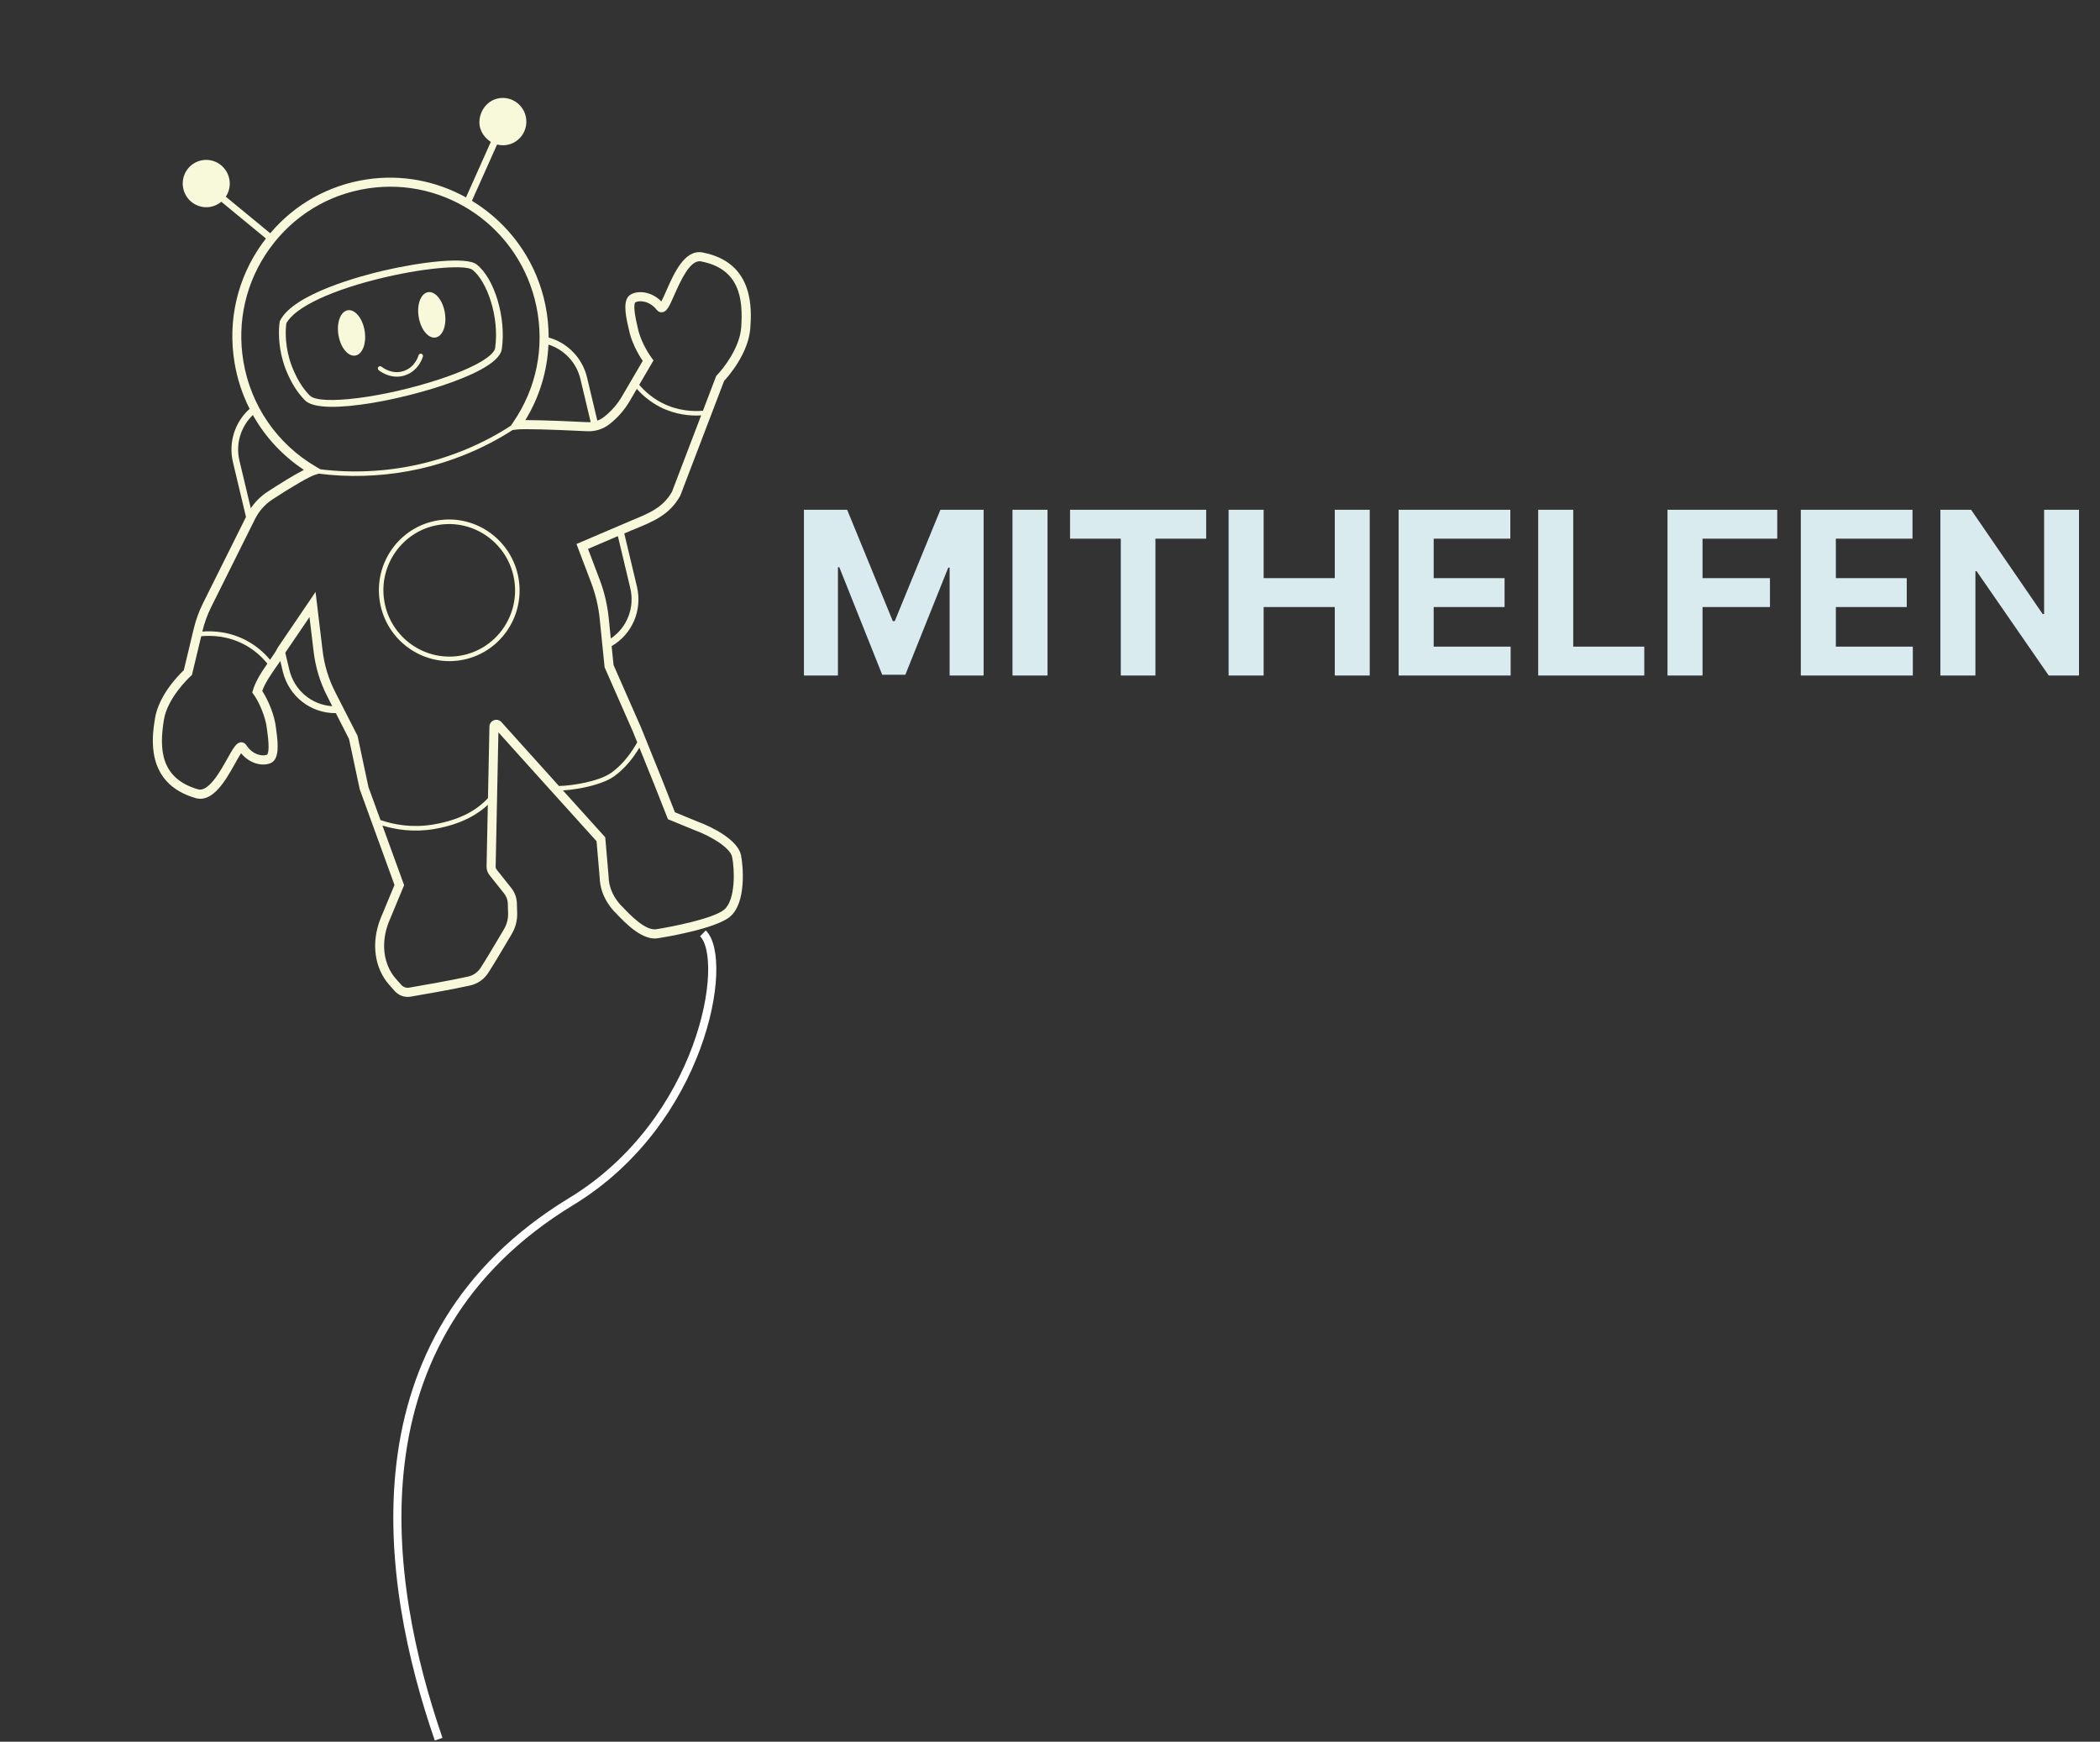 <svg width="258" height="214" viewBox="0 0 258 214" fill="none" xmlns="http://www.w3.org/2000/svg">
<rect x="0" y="0" width="258" height="214" fill="#333333" stroke="none"/>
<g clip-path="url(#clip0_414_1036)">
<path d="M49.278 46.239C49.44 46.212 49.604 46.17 49.772 46.114C51.414 45.565 51.905 43.987 51.957 43.812C52 43.663 51.915 43.507 51.767 43.466C51.619 43.423 51.465 43.508 51.425 43.657C51.382 43.805 50.971 45.123 49.599 45.584C48.118 46.081 46.924 45.096 46.875 45.056C46.757 44.956 46.582 44.971 46.484 45.09C46.385 45.208 46.401 45.384 46.519 45.483C46.574 45.528 47.745 46.494 49.281 46.238L49.278 46.239Z" fill="#F8F8DB"/>
<path d="M43.653 43.689C44.541 43.541 45.052 42.174 44.796 40.636C44.54 39.099 43.612 37.972 42.725 38.12C41.837 38.268 41.326 39.634 41.582 41.172C41.839 42.71 42.766 43.837 43.653 43.689Z" fill="#F8F8DB"/>
<path d="M53.511 41.47C54.398 41.322 54.91 39.956 54.653 38.418C54.397 36.879 53.469 35.753 52.582 35.901C51.695 36.049 51.183 37.415 51.44 38.953C51.696 40.492 52.624 41.618 53.511 41.47Z" fill="#F8F8DB"/>
<path d="M45.672 49.518C48.587 49.032 51.754 48.229 54.308 47.381C57.515 46.316 61.394 44.672 61.651 42.892C62.208 39.062 60.756 34.201 58.548 32.484C57.314 31.525 51.858 32.146 47.104 33.253C44.537 33.851 36.035 36.065 34.4 39.42L34.372 39.476L34.363 39.537C34.198 40.556 34.202 42.434 34.76 44.35C34.791 44.466 35.533 47.244 37.476 49.195C38.514 50.241 41.883 50.147 45.674 49.514L45.672 49.518ZM35.175 39.736C36.213 37.741 40.84 35.575 47.294 34.069C52.783 32.788 57.283 32.559 58.04 33.147C59.814 34.525 61.385 38.933 60.829 42.769C60.713 43.561 58.87 44.979 54.045 46.583C47.218 48.852 39.301 49.852 38.064 48.604C36.285 46.815 35.573 44.163 35.564 44.128C34.923 41.92 35.123 40.13 35.178 39.735L35.175 39.736Z" fill="#F8F8DB"/>
<path d="M86.308 31.02C84.12 30.603 82.802 33.586 81.843 35.763C81.648 36.2 81.424 36.714 81.25 37.035C80.064 35.83 78.425 35.636 77.48 36.193C76.524 36.754 76.786 38.476 77.209 40.253C77.235 40.356 77.253 40.433 77.26 40.477C77.528 41.88 78.299 43.366 78.963 44.341L76.421 48.692C75.844 49.681 75.094 50.537 74.193 51.239C73.946 51.431 73.675 51.578 73.387 51.685L72.12 46.369C71.552 43.99 69.729 42.115 67.407 41.471C67.406 40.131 67.273 38.779 66.995 37.431C65.985 32.539 63.16 28.253 59.044 25.366C58.697 25.121 58.338 24.894 57.978 24.674L61.07 17.755C61.393 17.837 61.804 17.887 62.255 17.812C63.829 17.55 64.891 16.052 64.627 14.467C64.362 12.882 62.872 11.81 61.298 12.072C59.626 12.351 58.718 14.027 58.927 15.417C59.094 16.537 59.939 17.198 60.299 17.433L57.252 24.254C53.523 22.189 49.265 21.406 45.05 22.044C40.374 22.755 36.224 25.085 33.199 28.661L27.743 24.167C28.134 23.575 28.315 22.836 28.188 22.078C27.924 20.493 26.434 19.421 24.86 19.683C23.286 19.946 22.225 21.443 22.489 23.028C22.753 24.614 24.243 25.686 25.817 25.423C26.343 25.335 26.808 25.108 27.189 24.789L32.674 29.306C32.526 29.495 32.38 29.684 32.238 29.881C29.163 34.15 27.948 39.371 28.817 44.581C29.15 46.577 29.779 48.478 30.669 50.234C28.846 51.858 28.045 54.377 28.619 56.789L30.222 63.518L24.949 74.099C24.7 74.596 24.477 75.115 24.286 75.64C24.186 75.917 24.09 76.205 24.006 76.491C23.932 76.739 23.865 76.994 23.803 77.251L22.582 82.347C21.849 83.042 19.495 85.466 19.039 88.282C18.688 90.46 17.756 96.243 24.02 98.057C26.16 98.678 27.749 95.835 28.908 93.757C29.142 93.338 29.415 92.851 29.618 92.548C30.686 93.86 32.3 94.206 33.294 93.74C34.296 93.269 34.197 91.532 33.941 89.725C33.924 89.62 33.913 89.539 33.911 89.494C33.751 87.81 32.863 85.872 32.219 84.895C32.566 83.89 33.373 82.741 34.03 81.804C34.176 81.599 34.312 81.403 34.438 81.215L34.741 82.491C35.472 85.556 38.173 87.653 41.261 87.623L42.878 90.793L44.197 96.982L48.466 108.732L46.743 112.878C45.576 115.835 45.993 118.959 47.838 121.032L48.495 121.769C48.987 122.322 49.714 122.58 50.439 122.459L50.448 122.458C52.384 122.127 55.916 121.507 57.799 121.074C58.699 120.867 59.475 120.321 59.985 119.533C60.591 118.599 61.387 117.26 62.087 116.077C62.362 115.615 62.623 115.175 62.856 114.785C63.33 113.997 63.567 113.094 63.538 112.178L63.503 110.988C63.482 110.306 63.239 109.638 62.815 109.105L61.014 106.841C60.939 106.746 60.897 106.628 60.894 106.527L61.233 89.982C64.019 93.091 72.174 102.121 73.291 103.357L73.671 107.779C73.719 110.344 75.483 112.031 75.709 112.237C76.866 113.458 79.006 115.693 80.967 115.259C81.751 115.134 87.865 114.12 89.658 112.656C91.785 110.919 91.27 106.126 91.029 105.033C90.624 103.199 87.522 101.617 85.772 100.976L82.923 99.805L81.338 95.782L78.774 89.429L75.379 81.71L75.144 79.389C77.673 77.917 78.944 74.973 78.251 72.071L76.697 65.547L77.568 65.172L78.032 64.982C80.302 64.051 82.264 63.248 83.556 60.941L83.576 60.907L88.962 46.802C89.458 46.269 91.973 43.416 92.183 40.289C92.331 38.089 92.721 32.241 86.32 31.024L86.308 31.02ZM71.306 46.564L72.57 51.864C72.442 51.874 72.316 51.878 72.185 51.872C69.976 51.764 66.467 51.61 64.546 51.618C66.279 48.779 67.239 45.607 67.383 42.342C69.32 42.954 70.827 44.55 71.306 46.561L71.306 46.564ZM33.13 30.539C36.029 26.514 40.315 23.887 45.211 23.147C54.836 21.69 63.922 28.063 65.901 37.656C66.932 42.655 65.915 47.712 63.037 51.898L62.752 52.314C59.321 54.549 55.359 56.201 51.255 57.101C47.36 57.957 43.259 58.148 39.369 57.663L38.801 57.333C34.053 54.554 30.808 49.842 29.901 44.398C29.082 39.488 30.228 34.565 33.127 30.537L33.13 30.539ZM31.069 50.998C32.581 53.687 34.714 56 37.334 57.73C36.09 58.369 34.312 59.481 32.873 60.418C32.056 60.951 31.355 61.643 30.811 62.448L29.416 56.591C28.929 54.547 29.575 52.419 31.066 50.995L31.069 50.998ZM31.066 84.835L30.992 85.099L31.155 85.318C31.749 86.112 32.648 88.042 32.797 89.595C32.803 89.651 32.817 89.748 32.835 89.875C33.178 92.288 32.874 92.674 32.818 92.723C32.351 92.942 31.081 92.822 30.265 91.556C30.114 91.323 29.884 91.194 29.63 91.203C29.045 91.221 28.674 91.883 27.935 93.205C27.068 94.758 25.617 97.357 24.322 96.981C19.639 95.625 19.577 91.913 20.133 88.462C20.569 85.763 23.159 83.325 23.452 83.055L23.579 82.941L24.72 78.174C25.94 78.053 27.96 78.099 30.022 79.197C31.097 79.772 32.066 80.573 32.849 81.54C32.148 82.549 31.372 83.732 31.069 84.834L31.066 84.835ZM35.546 82.291L35.049 80.201C35.049 80.201 35.059 80.179 35.066 80.17L38.024 75.82L38.533 80.07C38.762 81.985 39.322 83.829 40.199 85.544L40.823 86.769C38.306 86.611 36.153 84.834 35.547 82.294L35.546 82.291ZM59.778 106.514C59.783 106.882 59.913 107.243 60.142 107.53L61.943 109.794C62.217 110.14 62.376 110.572 62.388 111.012L62.423 112.202C62.444 112.904 62.264 113.594 61.9 114.199C61.664 114.59 61.404 115.033 61.127 115.498C60.43 116.671 59.642 118.001 59.046 118.916C58.695 119.459 58.159 119.838 57.541 119.981C55.617 120.423 51.803 121.087 50.252 121.354C49.912 121.406 49.552 121.29 49.314 121.024L48.656 120.286C47.095 118.532 46.755 115.851 47.762 113.301L49.649 108.758L46.984 101.434C48.621 101.937 50.792 102.283 53.281 101.871L53.3 101.868C56.903 101.267 58.889 99.868 59.933 98.889L59.776 106.52L59.778 106.514ZM80.301 96.193L82.061 100.654L85.368 102.013C87.426 102.766 89.701 104.189 89.939 105.265C90.253 106.689 90.415 110.584 88.952 111.78C87.614 112.87 82.594 113.86 80.768 114.15L80.749 114.153L80.73 114.156C79.368 114.477 77.425 112.424 76.49 111.44L76.454 111.407C76.437 111.393 74.808 109.922 74.775 107.734L74.359 102.876L74.231 102.736C74.183 102.682 71.847 100.096 69.162 97.118C69.705 97.084 70.326 97.015 70.969 96.907C72.612 96.634 74.398 96.126 75.398 95.421C76.9 94.36 77.916 92.927 78.552 91.864L80.298 96.191L80.301 96.193ZM75.042 78.454L74.785 75.933C74.622 74.314 74.243 72.72 73.666 71.198L72.244 67.443L75.909 65.871L77.433 72.256C78.006 74.668 77.032 77.108 75.039 78.452L75.042 78.454ZM82.561 60.421C81.458 62.362 79.754 63.06 77.602 63.943L70.826 66.838L72.629 71.595C73.172 73.026 73.525 74.522 73.678 76.044L74.281 81.993L77.742 89.856L78.288 91.208C77.702 92.249 76.672 93.835 75.079 94.961C73.604 96.004 70.398 96.532 68.675 96.576C65.848 93.443 62.769 90.027 61.603 88.722C61.371 88.461 61.007 88.371 60.681 88.493C60.353 88.616 60.136 88.921 60.13 89.274L59.951 98.067C58.852 99.237 56.965 100.682 53.21 101.308L53.19 101.311C50.593 101.744 48.351 101.311 46.743 100.76L45.267 96.702L43.925 90.406L41.183 85.029C40.367 83.431 39.845 81.716 39.632 79.933L38.769 72.732L34.122 79.571L34.075 79.658C33.925 79.992 33.567 80.51 33.178 81.065C32.367 80.096 31.376 79.283 30.28 78.701C28.199 77.592 26.163 77.498 24.857 77.599L24.879 77.51C24.936 77.274 24.998 77.04 25.066 76.81C25.146 76.545 25.231 76.281 25.326 76.025C25.502 75.539 25.709 75.06 25.939 74.6L31.333 63.769C31.822 62.789 32.566 61.954 33.482 61.356C36.064 59.676 37.962 58.578 38.697 58.345L39.165 58.196C42.765 58.661 46.546 58.555 50.19 57.885C50.589 57.813 50.986 57.732 51.382 57.644C55.516 56.736 59.508 55.079 62.974 52.838L63.565 52.768C64.332 52.679 67.539 52.76 72.137 52.985C73.122 53.033 74.092 52.727 74.872 52.121C75.885 51.331 76.729 50.369 77.377 49.258L78.237 47.783C79.047 48.693 80.017 49.452 81.082 50C82.986 50.975 84.839 51.116 86.14 51.041L82.56 60.419L82.561 60.421ZM91.064 40.207C90.894 42.731 88.851 45.313 88.079 46.096L87.997 46.181L86.36 50.469C85.125 50.573 83.254 50.488 81.334 49.505C80.279 48.964 79.319 48.2 78.533 47.283L80.286 44.282L80.068 43.984C79.39 43.06 78.596 41.554 78.351 40.269C78.342 40.214 78.318 40.119 78.288 39.994C77.724 37.623 77.99 37.21 78.04 37.156C78.484 36.895 79.758 36.895 80.689 38.077C80.861 38.295 81.104 38.402 81.357 38.368C81.942 38.299 82.247 37.599 82.858 36.214C83.577 34.587 84.78 31.864 86.105 32.114C90.89 33.025 91.297 36.714 91.066 40.204L91.064 40.207Z" fill="#F8F8DB"/>
<path d="M53.761 63.945C49.061 64.729 45.878 69.218 46.668 73.951C47.457 78.685 51.923 81.898 56.623 81.115C61.324 80.331 64.506 75.842 63.717 71.109C62.927 66.375 58.461 63.162 53.761 63.945ZM56.532 80.566C52.133 81.299 47.954 78.293 47.216 73.863C46.477 69.433 49.454 65.233 53.853 64.499C58.252 63.766 62.431 66.773 63.169 71.203C63.908 75.633 60.931 79.833 56.532 80.566Z" fill="#F8F8DB"/>
</g>
<path d="M98.77 62.636H104.08L109.688 76.318H109.926L115.534 62.636H120.844V83H116.668V69.746H116.499L111.229 82.901H108.385L103.115 69.696H102.946V83H98.77V62.636ZM128.696 62.636V83H124.391V62.636H128.696ZM131.463 66.186V62.636H148.188V66.186H141.953V83H137.697V66.186H131.463ZM150.942 83V62.636H155.247V71.038H163.987V62.636H168.283V83H163.987V74.588H155.247V83H150.942ZM171.832 83V62.636H185.554V66.186H176.138V71.038H184.848V74.588H176.138V79.45H185.594V83H171.832ZM188.977 83V62.636H193.282V79.45H202.012V83H188.977ZM204.864 83V62.636H218.347V66.186H209.169V71.038H217.452V74.588H209.169V83H204.864ZM221.243 83V62.636H234.964V66.186H225.548V71.038H234.258V74.588H225.548V79.45H235.004V83H221.243ZM255.42 62.636V83H251.701L242.842 70.183H242.692V83H238.387V62.636H242.165L250.955 75.443H251.134V62.636H255.42Z" fill="#DAEBEF"/>
<path d="M86.36 114.68C89.642 117.893 86.361 137.787 70.177 147.629C42.697 164.341 47.209 194.339 53.889 213.689" stroke="white"/>
<defs>
<clipPath id="clip0_414_1036">
<rect width="94.358" height="120.457" fill="white" transform="translate(0 15.518) rotate(-9.466)"/>
</clipPath>
</defs>
</svg>
